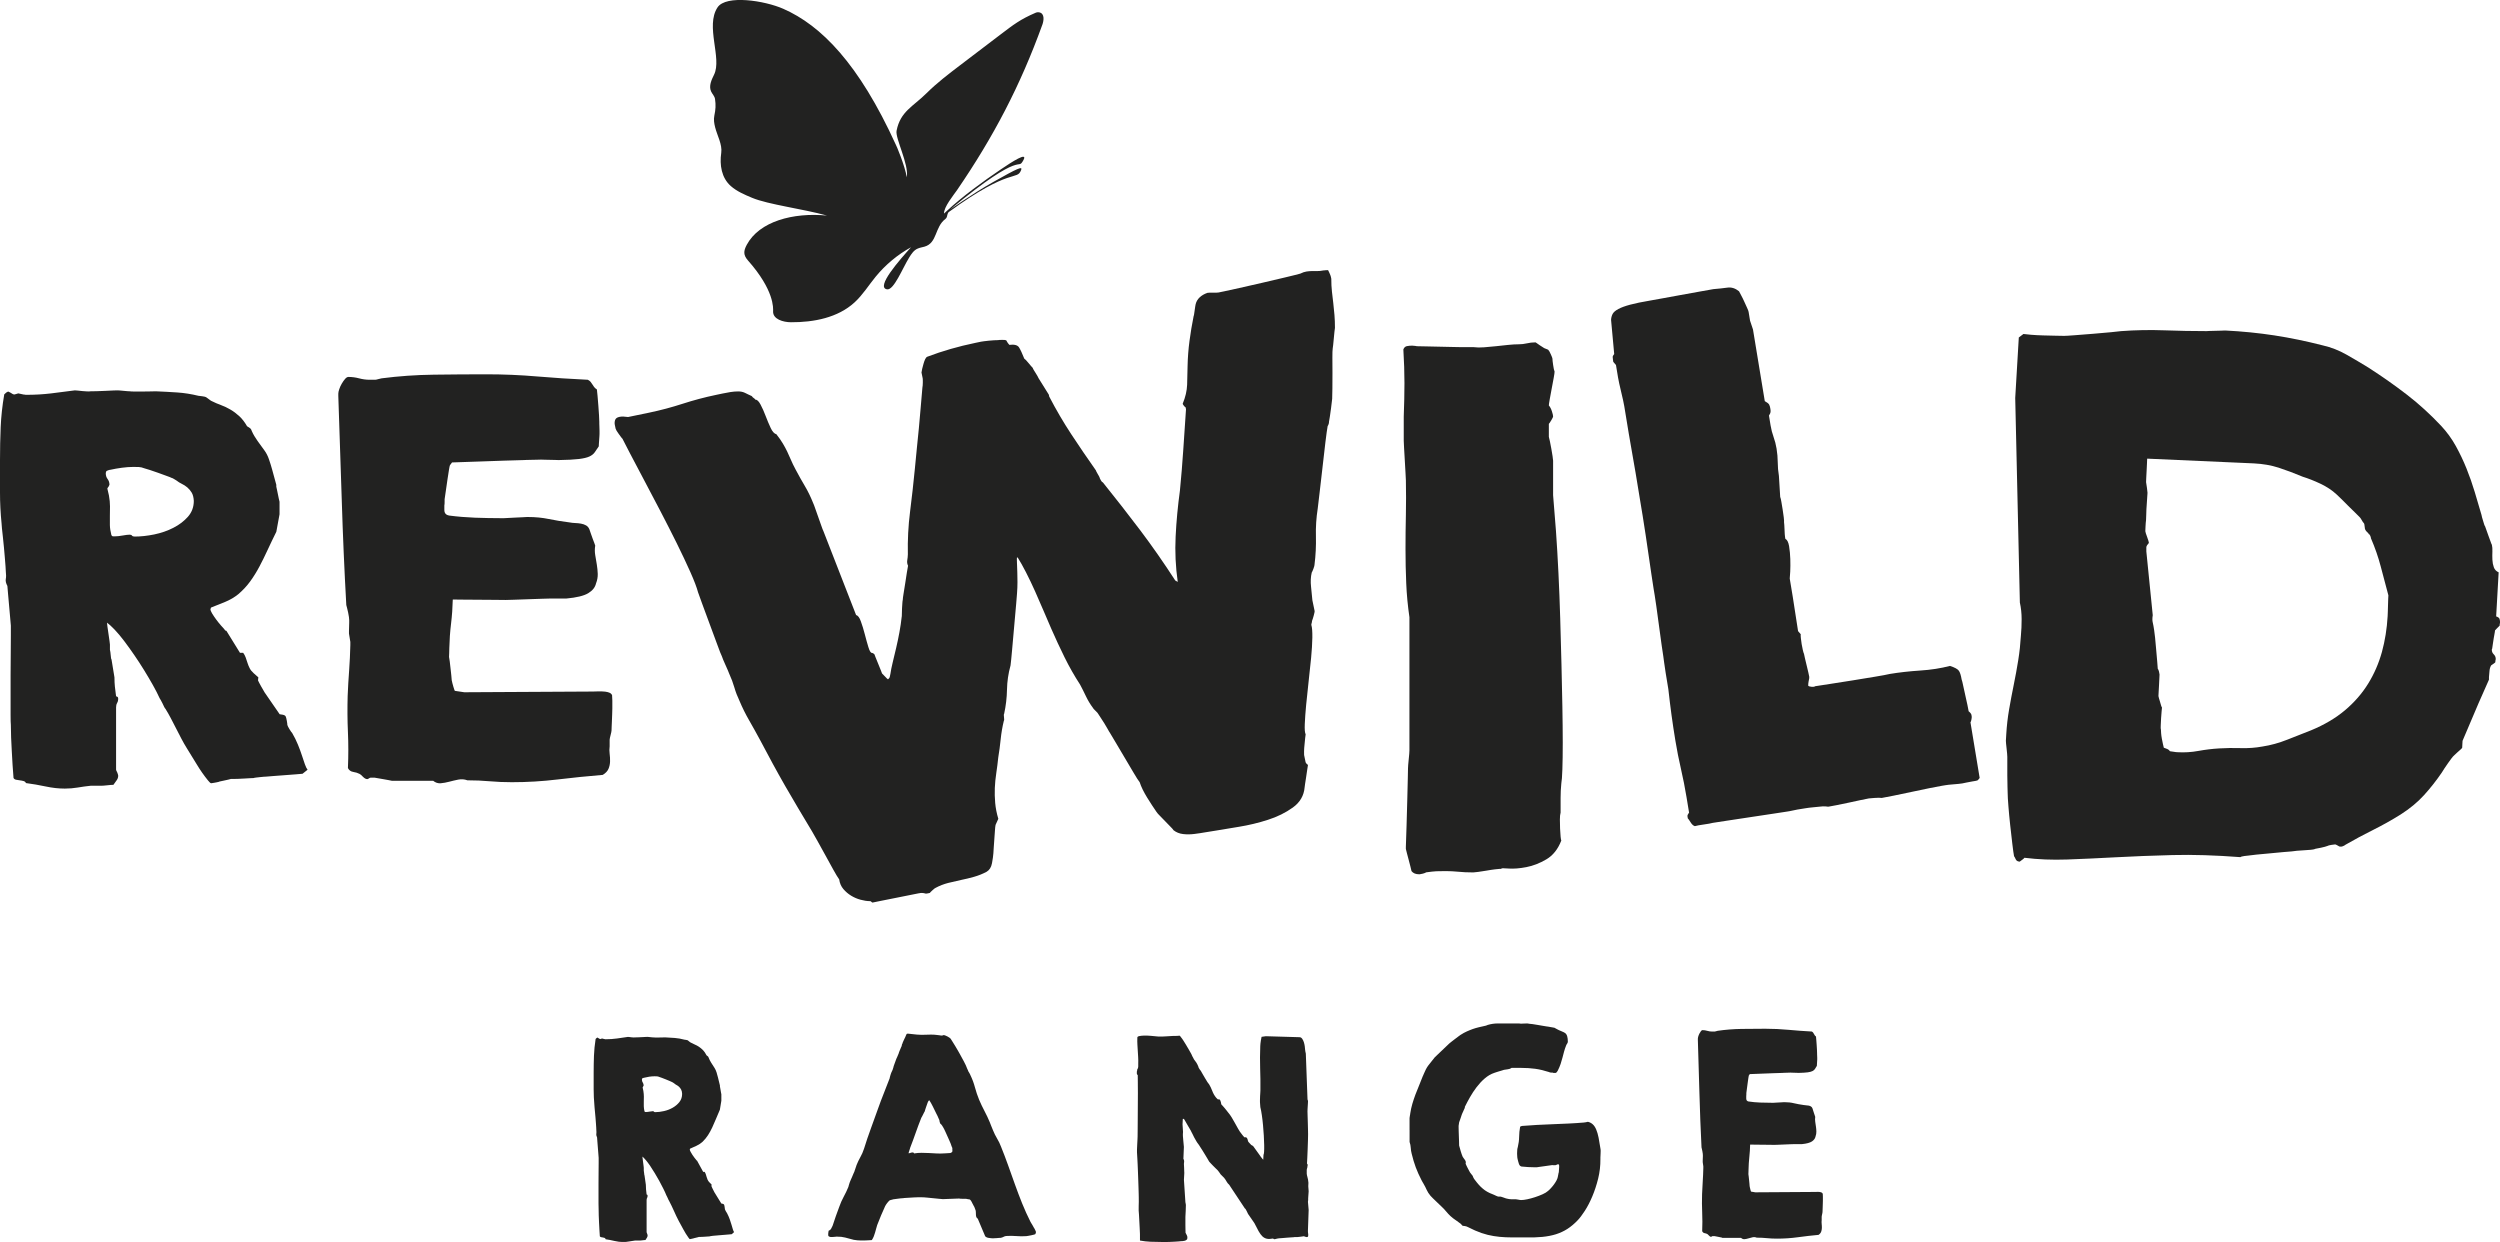 <?xml version="1.0" encoding="UTF-8"?>
<svg id="Layer_2" data-name="Layer 2" xmlns="http://www.w3.org/2000/svg" viewBox="0 0 663.44 329.58">
  <defs>
    <style>
      .cls-1 {
        fill: #222221;
      }
    </style>
  </defs>
  <g id="Layer_1-2" data-name="Layer 1">
    <g>
      <g>
        <path class="cls-1" d="M160.7,328.78c-.06-.15-.17-.25-.31-.29s-.29-.08-.45-.1c-.16-.02-.31-.05-.45-.08-.14-.03-.24-.11-.31-.24-.04-.54-.08-1.12-.11-1.74-.03-.62-.07-1.25-.1-1.89-.03-.63-.06-1.26-.08-1.89-.02-.62-.03-1.2-.03-1.74-.02-.21-.03-.67-.03-1.37v-5.4c0-1.05,0-2.04.02-2.96.01-.93.02-1.74.02-2.43v-1.37c-.02-.19-.05-.55-.08-1.06-.03-.52-.08-1.06-.13-1.63-.05-.57-.1-1.11-.13-1.63s-.06-.88-.08-1.1c-.17-.36-.24-.68-.2-.95s.04-.62,0-1.05c0-.11-.01-.33-.03-.66-.02-.33-.05-.73-.08-1.18-.03-.45-.07-.92-.11-1.42s-.08-.97-.13-1.42-.08-.84-.11-1.18c-.03-.33-.05-.55-.05-.66-.13-1.42-.2-2.85-.2-4.28v-4.32c0-1.59.03-3.1.08-4.54.05-1.44.2-2.93.44-4.48l.19-.19c.09-.09.15-.13.2-.13l.06-.07s.04,0,.05.02.03.02.05.02l.03.03s.13.05.27.16c.14.11.23.16.28.16.04.04.14.03.29-.03.15-.07.25-.1.29-.1s.13.02.28.07c.14.04.23.07.27.07.04.02.11.03.19.03.04.02.1.03.16.03h.16c.97,0,1.93-.07,2.9-.2.97-.13,1.93-.27,2.9-.42.07,0,.18.01.36.03.17.02.36.04.56.07.2.02.4.04.58.05s.31,0,.37-.02c.19,0,.46,0,.81-.02.34-.01.69-.03,1.05-.05.36-.02.67-.04.95-.05.28-.01.44-.02.48-.02s.14,0,.29.02c.15.01.31.03.48.05.17.02.33.04.47.05.14.01.23.02.28.02.08.02.28.03.58.03h.98c.35,0,.69,0,1-.02.31-.01.51-.02.6-.02.9.04,1.77.1,2.61.16.84.07,1.69.21,2.54.45.07,0,.23.02.48.07s.41.09.45.13c.06.04.19.15.37.31.18.16.3.24.34.24.34.19.71.37,1.09.53.39.16.77.37,1.14.61.37.25.73.55,1.08.9.34.36.65.81.93,1.37.19.13.33.23.4.31.08.08.13.2.18.37.17.43.4.88.69,1.34.29.46.57.89.82,1.27.24.37.42.78.57,1.24.14.46.26.91.37,1.34l.52,2.13v.26c.02.09.05.23.08.42.03.2.07.4.11.63.04.23.08.44.11.63s.06.32.08.39v1.71l-.39,2.38c-.39.88-.74,1.71-1.06,2.5-.32.78-.65,1.53-.98,2.24-.33.71-.7,1.38-1.11,2.02-.41.63-.89,1.22-1.45,1.76-.47.43-1.01.78-1.61,1.06-.6.28-1.17.54-1.71.77,0,.02,0,.04-.02.07s-.02.04-.02.07c-.02.02-.03.04-.03.06,0,.15.07.36.21.61.14.26.3.53.48.81s.37.54.56.79.34.44.45.56c0,.04.03.09.08.13.05.04.1.06.14.06l1.64,3h.39c.13.19.23.41.31.64s.15.47.21.71c.07.24.15.48.26.73.11.25.27.48.48.69l.58.58s-.01.13-.03.26c-.02.13-.01.21.03.26.02.04.06.13.11.26.05.13.12.27.21.44.09.16.17.32.24.47.07.15.13.27.18.36l1.84,2.99s.17.02.37.07.33.13.37.26c.02.04.04.12.07.23.02.11.04.22.06.34.02.12.04.24.05.36s.02.19.02.21c.02.11.11.3.26.58s.26.45.32.52c.28.54.52,1.07.71,1.61.19.54.35,1.03.48,1.48.13.45.25.85.35,1.19.11.34.21.59.32.74l-.61.55c-.17.02-.46.05-.87.08s-.85.07-1.32.11c-.47.04-.92.08-1.34.11-.42.03-.72.06-.89.08-.04,0-.13,0-.28.02-.14.01-.29.03-.47.05-.17.02-.33.04-.48.07-.15.02-.25.04-.29.07-.04,0-.17,0-.37.02s-.44.03-.71.05c-.27.02-.54.04-.82.05-.28.01-.5.02-.68.02h-.2s-.13.05-.27.08c-.14.03-.29.07-.45.11-.16.04-.32.08-.47.11-.15.03-.24.06-.26.08-.06.02-.15.04-.26.06-.11.02-.21.04-.32.07-.11.02-.23.04-.36.07-.04,0-.11-.05-.19-.15-.09-.1-.15-.18-.19-.24-.49-.69-.95-1.41-1.35-2.17s-.82-1.51-1.22-2.24c-.21-.39-.43-.81-.64-1.27-.21-.46-.43-.93-.64-1.4-.22-.47-.43-.94-.65-1.4s-.43-.89-.64-1.27c-.04-.04-.1-.13-.16-.28-.07-.14-.13-.29-.2-.45-.06-.16-.13-.31-.21-.45-.08-.14-.12-.23-.15-.28-.21-.54-.49-1.14-.82-1.8-.33-.67-.69-1.34-1.06-2.03-.37-.69-.77-1.37-1.19-2.06-.42-.69-.83-1.33-1.22-1.92-.4-.59-.78-1.1-1.14-1.53-.36-.43-.68-.75-.93-.97,0,.04.02.21.05.52s.08.63.13,1c.05.36.1.7.13,1,.03.3.05.46.05.48v.71c.04.17.07.42.1.76s.05.52.1.56l.35,2.45c0,.47.02.89.05,1.24.03.35.08.8.15,1.34.13.04.2.09.23.14.02.05.03.13.03.24,0,.19-.04.37-.13.53-.09.16-.13.36-.13.6v8.51s.03.13.1.28c.07.14.1.23.1.27,0,.02.01.05.03.1,0,.04,0,.08.02.1.01.02.02.04.02.07,0,.24-.06.45-.19.64-.13.2-.26.4-.39.61-.07,0-.17,0-.32.02s-.3.03-.45.05c-.15.02-.29.04-.44.05-.14.01-.24.02-.31.02h-1.26c-.54.07-1.06.15-1.56.24-.5.1-1.03.15-1.56.15-.75,0-1.53-.1-2.34-.29-.8-.19-1.58-.34-2.34-.45ZM171.04,294.91c.04.13.11.19.21.19h.24c.24,0,.54-.04.92-.11.37-.07.66-.11.85-.11.13,0,.22.04.27.13.05.08.17.13.34.13.73,0,1.51-.1,2.35-.29.84-.19,1.61-.49,2.32-.9s1.3-.91,1.77-1.51c.47-.6.71-1.32.71-2.16-.02-.47-.11-.85-.26-1.13-.15-.28-.33-.52-.53-.71-.2-.2-.42-.36-.66-.48-.24-.13-.45-.28-.65-.45-.06-.04-.17-.11-.31-.21-.14-.1-.23-.15-.27-.15-.11-.07-.32-.16-.65-.29-.32-.13-.66-.27-1.01-.42-.35-.15-.69-.28-1-.39-.31-.11-.53-.18-.66-.23-.24-.11-.46-.16-.66-.18-.21-.01-.42-.02-.66-.02-.43,0-.9.04-1.4.11-.5.08-.96.17-1.37.28-.07,0-.17.03-.31.08-.14.05-.21.1-.21.15-.02.02-.03.05-.03.1-.02.04-.03.1-.03.16,0,.3.07.56.23.79.15.23.23.49.23.79l-.07.13s-.03.11-.1.19c-.06.09-.1.15-.1.19s.03.2.1.47c.07.27.1.42.1.47.08.54.13,1.03.13,1.48s0,.89-.02,1.3c-.01.42-.01.84,0,1.26s.07.86.18,1.34Z"/>
        <path class="cls-1" d="M259.46,323.4c-.17-.11-.29-.25-.36-.42-.06-.17-.1-.36-.11-.57-.01-.2-.02-.4-.02-.6s-.01-.35-.03-.48c0-.04-.05-.2-.16-.47-.11-.27-.18-.47-.23-.6-.02-.02-.06-.09-.13-.21-.07-.12-.13-.24-.19-.37-.07-.13-.13-.26-.21-.39-.08-.13-.12-.24-.15-.32-.04-.08-.12-.21-.23-.37s-.23-.26-.35-.31c-.04,0-.18-.02-.42-.05-.24-.03-.41-.07-.52-.11h-.93c-.19,0-.37,0-.55-.02-.17-.01-.29-.03-.36-.05-.13,0-.4.01-.82.03s-.86.04-1.34.05-.92.03-1.34.05-.68.03-.79.03c-.13,0-.44-.03-.93-.08-.5-.05-1.03-.11-1.61-.16-.58-.05-1.12-.11-1.61-.16-.49-.05-.81-.08-.93-.08-.86-.04-1.75-.03-2.67.03-.93.07-1.79.12-2.61.16-.02,0-.04,0-.06.02-.02.01-.05.02-.1.02h-.1c-.15,0-.36.02-.63.05-.27.03-.54.07-.8.1s-.51.07-.73.1-.34.05-.39.05c-.07.04-.15.07-.26.08-.11.01-.21.04-.32.08-.11.04-.23.08-.35.1-.21.17-.44.41-.68.72-.24.31-.42.6-.55.85-.39.84-.75,1.66-1.08,2.45-.33.8-.67,1.64-1.02,2.55-.11.32-.2.65-.29,1-.09.34-.18.68-.28,1.01-.1.33-.21.67-.34,1-.13.33-.3.66-.52.98-.07,0-.23.01-.48.03s-.42.03-.48.03c-.62.04-1.26.06-1.92.05-.66-.01-1.3-.07-1.92-.18-.49-.11-1-.24-1.51-.4s-1.02-.27-1.51-.34c-.04-.02-.13-.04-.27-.05-.14,0-.29-.02-.45-.02s-.31,0-.45-.02c-.14-.01-.23-.02-.28-.02s-.15.01-.32.03c-.17.02-.36.04-.55.05s-.37.02-.53.03c-.16.01-.28,0-.34-.02-.07,0-.17-.04-.32-.11-.15-.08-.23-.17-.23-.28v-.13c-.02-.11-.02-.3.02-.58.03-.28.06-.46.08-.55.3-.11.53-.3.68-.57.15-.27.28-.53.39-.79.28-.84.56-1.67.84-2.5.28-.83.58-1.65.9-2.46.32-.93.71-1.81,1.17-2.66.46-.85.89-1.73,1.27-2.66,0-.04.02-.13.06-.26.04-.13.09-.27.13-.42.04-.15.08-.29.13-.42.04-.13.08-.21.1-.26.02-.07.09-.23.21-.5.12-.27.24-.55.37-.84.13-.29.24-.57.35-.84.11-.27.18-.43.23-.5,0-.04.03-.15.1-.32.07-.17.13-.35.19-.55.07-.2.13-.38.19-.55.07-.17.1-.28.1-.32.3-.75.64-1.45,1.01-2.11.38-.65.7-1.4.98-2.24.56-1.81,1.16-3.6,1.82-5.38.65-1.78,1.29-3.55,1.92-5.32.47-1.33.97-2.66,1.5-3.98.52-1.32,1.05-2.66,1.56-4.01,0-.02.02-.11.05-.26s.08-.31.13-.48c.05-.17.1-.33.15-.47.04-.14.08-.23.1-.27.04-.04.1-.17.18-.39.07-.21.13-.34.18-.39,0-.02.02-.08.05-.18.03-.1.07-.19.1-.29.03-.1.06-.19.08-.28.02-.08.03-.14.03-.16.02-.09.08-.24.16-.45.08-.21.16-.44.24-.66s.15-.44.23-.63c.08-.19.12-.32.15-.39.02-.02.07-.11.13-.26.06-.15.13-.32.21-.5.08-.18.15-.35.21-.5s.1-.26.1-.32c.02-.07.06-.18.13-.34s.13-.33.21-.5c.07-.17.15-.34.21-.5.07-.16.12-.27.16-.34,0-.04.02-.15.05-.31.03-.16.07-.24.11-.24,0-.07.04-.18.11-.35.08-.17.16-.36.24-.55.08-.19.17-.37.26-.55.08-.17.14-.28.16-.32.07-.11.14-.29.23-.55.08-.26.19-.39.32-.39l.13-.03c.84.11,1.66.2,2.46.26.81.07,1.64.08,2.5.03.92-.04,1.64-.04,2.14,0,.5.04.9.09,1.18.13s.49.08.64.1c.15.02.34-.02.58-.13.11,0,.26.03.45.1.19.07.39.15.58.26.19.11.37.22.53.32.16.11.26.19.31.26.11.17.28.45.52.82.24.38.48.77.73,1.18s.48.8.69,1.17c.21.38.38.66.48.85.32.58.68,1.24,1.08,1.98.4.74.72,1.43.95,2.08.04.07.09.16.15.29.05.13.08.21.08.26.02.04.07.11.13.21.06.1.13.2.19.32.07.12.12.23.18.34.05.11.08.17.08.19.52,1.07.92,2.16,1.21,3.26.29,1.09.66,2.19,1.11,3.29.43,1.01.9,2,1.42,2.98.52.98.99,1.98,1.42,3.01.02.04.07.16.14.37.08.2.16.42.26.66.1.24.19.46.28.68.08.21.14.34.16.39.3.75.66,1.48,1.08,2.18s.77,1.42,1.05,2.17c.67,1.65,1.3,3.32,1.9,5,.6,1.68,1.2,3.35,1.8,5.04.6,1.69,1.24,3.36,1.9,5.01.67,1.66,1.41,3.29,2.22,4.9.02.04.09.15.19.32.11.17.22.36.34.56.12.2.23.4.32.58.1.18.17.29.21.34.04.08.12.24.23.47.11.23.16.36.16.4s-.02.13-.05.26-.07.23-.11.29c-.02.04-.15.1-.37.16s-.48.12-.76.18c-.28.05-.55.1-.8.15s-.42.07-.48.07c-.9.06-1.79.06-2.66-.02-.87-.07-1.76-.08-2.66-.02-.26.02-.5.1-.73.23-.23.13-.48.21-.76.26-.04,0-.19,0-.44.02s-.42.03-.53.05c-.15,0-.36.01-.61.03-.26.02-.41.03-.45.03-.11,0-.26-.01-.47-.03-.21-.02-.42-.05-.65-.08s-.43-.09-.61-.18c-.18-.08-.31-.19-.37-.32l-1.97-4.67ZM242.58,306.09c.67-.11,1.33-.16,2-.16s1.34.02,2.01.06c.68.04,1.35.08,2.01.11.67.03,1.33.03,2-.02.07,0,.18,0,.34-.02.16-.01.33-.02.5-.03.17-.01.33-.02.47-.03.14-.01.24-.02.31-.02.26-.11.42-.21.48-.32.06-.11.07-.3.03-.58v-.45s-.06-.09-.11-.21c-.05-.12-.1-.24-.14-.37-.04-.13-.09-.26-.13-.39s-.08-.21-.1-.26c-.06-.15-.18-.41-.34-.79-.16-.37-.33-.76-.52-1.16-.18-.4-.35-.77-.51-1.13-.16-.35-.28-.6-.34-.72-.06-.11-.17-.29-.32-.56-.15-.27-.27-.45-.36-.53,0-.04-.05-.1-.16-.18-.11-.07-.17-.13-.19-.18-.04-.04-.09-.19-.15-.44-.05-.25-.08-.4-.08-.47-.04-.08-.12-.26-.24-.53-.12-.27-.2-.46-.24-.56-.07-.11-.17-.31-.31-.6-.14-.29-.29-.6-.45-.92-.16-.32-.31-.63-.45-.92-.14-.29-.24-.49-.31-.6-.04-.11-.15-.29-.31-.56-.16-.27-.26-.44-.31-.5l-.06-.07s-.05.02-.1.07l-.03.03s-.1.13-.18.26c-.07.13-.11.21-.11.26-.02.07-.07.22-.16.45s-.17.48-.26.74-.17.5-.24.72c-.08.23-.11.36-.11.4-.04.04-.1.15-.18.31-.08.16-.16.34-.26.53-.1.2-.19.38-.28.55-.08.17-.15.28-.19.32-.54,1.35-1.04,2.69-1.5,4.01-.46,1.32-.95,2.65-1.47,3.98,0,.02-.02.09-.05.21-.03.12-.08.25-.13.39-.05.14-.1.27-.13.39-.03.12-.05.19-.05.21-.04.04-.06.09-.05.13,0,.04.02.08.02.13.07,0,.17-.03.31-.08.14-.05.29-.1.44-.13.15-.03.29-.04.42-.02.13.02.21.1.26.23Z"/>
        <path class="cls-1" d="M302.52,329.2c.02-1.16,0-2.3-.08-3.42-.08-1.12-.13-2.26-.18-3.42-.09-.75-.11-1.51-.08-2.27.03-.76.04-1.55.02-2.37,0-.17,0-.49-.02-.97s-.03-1.03-.05-1.68-.04-1.34-.07-2.08-.05-1.46-.08-2.16-.06-1.34-.08-1.92c-.02-.58-.04-1.04-.07-1.38,0-.04,0-.15-.02-.32-.01-.17-.02-.35-.03-.53s-.02-.36-.03-.53-.02-.28-.02-.32c-.02-.11-.02-.37,0-.79.02-.42.04-.86.06-1.34s.04-.91.07-1.32c.02-.41.03-.67.03-.77,0-.41,0-1.04.02-1.88.01-.85.02-1.81.02-2.88s0-2.2.02-3.38c.01-1.18.02-2.31.02-3.38s0-2.03-.02-2.88c-.01-.85-.02-1.48-.02-1.88-.13-.11-.2-.23-.23-.36s-.02-.3,0-.52v-.13c.04-.07.07-.16.08-.28.01-.12.02-.2.02-.24.17-.21.26-.46.26-.74v-.71c.02-.65.02-1.25-.02-1.81-.03-.56-.07-1.11-.1-1.64s-.06-1.08-.1-1.64-.04-1.16-.02-1.81c-.04-.24.11-.4.45-.48.34-.08.79-.13,1.34-.15.55-.01,1.16.01,1.82.07.67.05,1.31.11,1.93.18.86.02,1.7,0,2.53-.07.83-.07,1.67-.1,2.53-.1.04,0,.11,0,.19-.02.08-.01.16-.02.23-.02h.26l.64.84s.13.18.32.48.41.66.66,1.06.49.83.74,1.26c.24.43.44.78.6,1.06.02.02.05.08.1.18s.09.21.15.34.11.24.16.34c.05.1.09.16.11.18.15.37.35.69.6.98.24.29.44.61.6.95.02.07.05.14.1.23.09.17.13.27.13.29,0,.04.02.11.05.21.03.1.07.17.11.21,0,.04.08.17.23.37s.25.33.29.37c.02.04.1.18.23.42.13.24.27.49.44.76.16.27.31.53.45.77.14.25.23.39.27.43.02.04.07.12.13.23.06.11.13.22.21.34.08.12.15.23.23.32.08.1.13.17.18.21.34.56.63,1.16.87,1.8.24.65.57,1.24,1,1.77.04.07.13.16.26.27.13.12.21.2.26.24.04-.02.11-.03.2-.03h.19s.04.08.07.1c.02.04.04.07.06.08s.04.03.07.05c.04.07.1.24.18.52.07.28.11.47.11.58.08.08.21.23.39.42s.35.4.53.61c.18.22.35.42.51.63.16.21.28.35.34.44.39.45.72.92,1.01,1.4s.57.98.85,1.48.56,1.01.84,1.51c.28.5.6.98.97,1.43.07.11.19.26.37.47.18.2.3.33.34.37.04,0,.11-.01.19-.03.08-.02.15-.01.19.03.13.02.23.08.29.18.06.1.11.21.15.34.03.13.06.26.1.39.03.13.08.24.15.32.07.06.19.2.37.4.18.21.31.34.37.4l.26.13c.07.04.12.08.16.11s.08.06.1.08l1.74,2.42s.07.12.15.23c.07.11.16.22.26.34.1.12.19.23.27.34.09.11.16.19.23.26l.07-1.32c.07-.04.11-.3.15-.77s.04-1.08.03-1.82-.04-1.57-.1-2.5-.12-1.85-.21-2.77c-.08-.92-.19-1.81-.31-2.64-.12-.84-.25-1.55-.4-2.13,0-.02,0-.1-.02-.24-.01-.14-.02-.28-.03-.42-.01-.14-.02-.28-.03-.4-.01-.13-.02-.21-.02-.26v-.58c0-.3.01-.63.03-.98.02-.36.04-.69.06-1s.03-.51.03-.6c.02-1.95,0-3.9-.07-5.83-.06-1.93-.05-3.9.03-5.9,0-.17.02-.4.05-.68.03-.28.07-.55.11-.81.06-.3.13-.62.19-.97l1.13-.16,8.93.26c.28,0,.51.13.71.4.19.27.34.58.45.93.11.35.19.72.24,1.08.05.37.08.63.08.81,0,.06.02.24.07.53s.09.49.13.6l.45,12.15.13.42c0,.11,0,.29-.02.53s-.03.52-.05.8c-.02.29-.04.57-.05.84s-.02.47-.02.6c0,.15.01.52.03,1.11.02.59.04,1.23.06,1.92.02.69.04,1.33.05,1.92.01.59.02.96.02,1.11,0,.3-.01.82-.03,1.56s-.05,1.53-.08,2.35c-.03.83-.07,1.61-.1,2.35-.03.74-.06,1.25-.08,1.53.11.13.17.24.18.32.01.08,0,.19-.05.32,0,.21-.03.41-.1.58s-.1.37-.1.61c-.04.6,0,1.15.16,1.64.15.49.25,1.04.29,1.64,0,.04,0,.19-.02.44s-.02.4-.02.47,0,.16.02.28c.01.12.02.25.03.39.01.14.02.27.03.4.01.13.02.21.02.26l-.13,1.87v.45s-.03.12-.03.23-.01.18-.03.23l.19,2.19-.19,5.35c-.02.11-.02.26,0,.47l.07.61c.02.21.01.38-.03.53-.04.15-.14.23-.29.23h-.06s-.16-.03-.36-.08c-.19-.05-.31-.1-.36-.15-.04,0-.16.02-.37.05-.2.03-.44.07-.71.1-.27.03-.54.06-.8.08s-.48.02-.63,0h-.07s-.05.03-.1.03h-.03c-.26.02-.57.04-.94.06-.36.02-.72.05-1.08.08-.35.03-.66.06-.92.08s-.4.03-.42.03c-.45.02-.78.06-1,.11-.21.05-.47.11-.77.18-.04,0-.11-.02-.2-.06-.08-.04-.15-.09-.19-.13-.67.13-1.22.15-1.66.05-.44-.1-.83-.31-1.18-.64-.34-.33-.68-.79-1-1.37-.32-.58-.69-1.28-1.09-2.09-.02-.04-.11-.17-.26-.39-.15-.21-.32-.46-.5-.72s-.36-.53-.53-.77c-.17-.25-.3-.44-.39-.56-.02-.02-.06-.09-.11-.21-.05-.12-.11-.25-.18-.39-.07-.14-.13-.27-.2-.39-.06-.12-.12-.21-.16-.28,0-.04-.02-.08-.07-.13s-.08-.07-.13-.07l-4.19-6.32c-.28-.24-.52-.53-.71-.89s-.41-.67-.64-.95l-.9-.9s-.07-.1-.16-.23c-.09-.13-.18-.26-.27-.39-.1-.13-.19-.25-.28-.36-.08-.11-.14-.17-.16-.19-.07-.07-.2-.2-.42-.4-.22-.2-.45-.43-.69-.68s-.47-.48-.68-.71c-.21-.23-.34-.37-.4-.44-.04-.08-.17-.31-.39-.68-.22-.37-.45-.76-.71-1.18-.26-.42-.5-.81-.72-1.17-.23-.37-.37-.59-.44-.68-.02-.02-.07-.1-.15-.23-.08-.13-.16-.27-.26-.42-.1-.15-.19-.28-.29-.4-.1-.12-.16-.2-.18-.24-.04-.04-.1-.13-.18-.28-.08-.14-.16-.29-.26-.45s-.19-.32-.27-.47c-.09-.15-.14-.25-.16-.29s-.07-.15-.15-.31c-.07-.16-.16-.34-.26-.53-.1-.19-.19-.37-.28-.53-.09-.16-.14-.28-.16-.34-.3-.49-.59-.99-.87-1.48s-.57-1-.87-1.51c-.11-.13-.17-.18-.18-.16s-.08.03-.21.03l-.07,1.45.13,2c-.04.39-.05.75-.03,1.1s.05.74.1,1.19l.16,1.68-.13,3.16c.17.28.23.58.18.9-.05.32-.06.63-.02.94,0,.06,0,.19.02.37.01.18.02.37.02.58s0,.4.02.58c0,.18.02.31.02.37l-.1,1.84.39,5.93c0,.07.02.19.07.37.04.18.06.31.06.37,0,.08,0,.28-.02.6s-.02.64-.03,1c-.01.35-.03.68-.05.98-.02.3-.03.49-.03.58v2.16c0,.45,0,.87.02,1.26.01.39.02.65.02.8.11.2.23.42.35.68.13.26.17.5.13.74,0,.19-.07.34-.21.45-.14.11-.29.19-.47.24-.17.05-.35.09-.55.1s-.33.02-.42.02c-.13.02-.36.04-.71.07-.34.02-.71.04-1.09.07-.39.02-.75.04-1.08.05-.33.01-.56.02-.69.02h-1.77c-.94,0-1.88-.02-2.82-.06-.94-.04-1.86-.15-2.79-.32Z"/>
        <path class="cls-1" d="M374.06,299.88v-3.16s.01-.12.03-.24c.02-.12.04-.25.06-.39.02-.14.04-.27.07-.39.02-.12.03-.2.03-.24.13-.88.32-1.73.56-2.56.25-.83.52-1.64.82-2.45s.62-1.61.97-2.42c.34-.81.67-1.62.97-2.43.02-.02.06-.1.11-.23.05-.13.11-.27.18-.42s.12-.28.18-.4c.05-.12.09-.2.11-.24.3-.71.69-1.35,1.18-1.93.48-.58.95-1.17,1.4-1.77.15-.15.41-.4.79-.76.37-.36.77-.73,1.17-1.11.41-.39.8-.76,1.16-1.11.36-.36.62-.6.77-.73.11-.08.3-.24.58-.47.28-.23.58-.46.9-.69.32-.24.62-.46.9-.68.28-.21.47-.36.58-.42.6-.39,1.17-.7,1.69-.93.52-.24,1.05-.44,1.56-.63.52-.18,1.05-.34,1.6-.47.55-.13,1.16-.27,1.85-.42.06,0,.16-.03.29-.1.09-.02.16-.05.23-.1.9-.26,1.77-.39,2.61-.39h5.77c.13.04.31.06.55.05s.49-.02.76-.03.52-.02.74-.02.39.02.5.07c.19,0,.51.03.97.1.45.07.92.14,1.42.23.49.09.96.17,1.4.24.44.08.75.12.92.15.07,0,.19.02.39.05.19.03.4.07.61.11s.42.08.63.11.35.06.44.08c.04.04.16.11.34.19.18.09.31.15.37.2.08.06.24.15.47.24.23.1.45.19.68.29s.43.19.61.27c.18.09.29.15.34.2.28.19.47.49.58.9.11.41.16.83.16,1.26v.23c0,.06-.05.2-.16.4-.11.2-.18.33-.23.37-.26.64-.46,1.24-.61,1.79-.15.55-.29,1.09-.43,1.63-.14.54-.3,1.08-.48,1.63-.18.55-.44,1.14-.76,1.79-.04.07-.11.17-.21.31-.1.14-.17.21-.21.21,0,.04-.06.07-.18.07h-.5c-.11,0-.18-.02-.23-.07-.07,0-.23,0-.5-.02s-.4-.05-.4-.11c-1.33-.43-2.58-.73-3.74-.89-1.16-.16-2.42-.24-3.77-.24h-2.51c-.26.2-.58.31-.97.36-.39.04-.74.1-1.06.16-.13.04-.32.1-.56.18-.25.08-.51.15-.79.23-.28.08-.53.16-.76.24-.23.08-.38.14-.47.16-.9.3-1.74.8-2.53,1.48s-1.5,1.46-2.16,2.32c-.65.86-1.24,1.75-1.76,2.67-.52.93-.97,1.77-1.35,2.55v.23l-.74,1.64s-.07.16-.13.36-.13.41-.21.64c-.07.24-.16.47-.24.69-.09.23-.15.4-.19.53,0,.07-.02.22-.07.47s-.07.4-.07.47v.39c0,.19,0,.52.02.97s.03.93.05,1.45.04,1,.05,1.45.02.77.02.97c.11.43.25.93.42,1.5.17.57.34,1.06.52,1.47.08.15.18.29.29.43.11.14.21.28.31.42.1.14.17.29.21.45.04.16.03.34-.03.53.02.09.08.24.19.45.11.21.22.45.34.69.12.25.24.47.36.68.12.2.2.35.24.44,0,.02.03.08.1.16.06.09.14.18.23.29.08.11.16.21.24.31.08.1.12.16.15.18.02.07.05.14.1.23.04.15.08.25.13.29,0,.04.04.13.13.26.08.13.15.21.19.26.36.49.72.93,1.06,1.32.34.39.7.74,1.08,1.06.37.32.78.61,1.21.85s.91.47,1.45.66c.07.04.23.11.48.21.26.1.41.17.45.21.07.04.17.09.31.13.14.04.23.07.27.07h.55s.15.03.32.08c.17.05.35.11.53.18.18.07.35.12.5.18s.25.08.29.08c.11.04.32.09.64.13.32.04.55.06.68.06h1.13s.1.01.24.03c.14.02.28.04.42.07.14.02.27.04.4.07.13.02.21.03.26.03h.07c.43,0,.98-.07,1.64-.21.67-.14,1.35-.33,2.06-.56s1.37-.49,2-.77c.62-.28,1.09-.57,1.42-.87.24-.19.5-.44.79-.76s.56-.64.82-1c.26-.35.48-.72.68-1.09.19-.38.31-.73.35-1.05,0-.02.01-.08.03-.19.02-.11.04-.22.07-.34.02-.12.04-.23.06-.34.02-.11.04-.17.07-.19,0-.24.02-.48.05-.74.03-.26.05-.52.05-.77,0-.17-.01-.32-.03-.44-.02-.12-.12-.18-.29-.18-.02,0-.04,0-.07.02s-.04.02-.06.02c-.02.02-.04.03-.07.03-.04,0-.11.03-.19.08-.09.05-.15.08-.2.08-.02.02-.08.03-.18.03h-.31c-.11,0-.2,0-.29-.02-.09-.01-.14-.02-.16-.02-.11.02-.36.06-.76.11-.4.05-.83.11-1.29.18-.46.07-.9.13-1.3.18-.41.05-.65.09-.74.11h-.61c-.58,0-1.13-.02-1.66-.05s-1.13-.08-1.82-.15c-.21-.07-.39-.19-.52-.39-.04-.07-.1-.2-.16-.39-.07-.19-.12-.4-.18-.61s-.1-.42-.15-.61-.07-.32-.07-.39c0-.04-.01-.19-.03-.45s-.03-.46-.03-.61c0-.17,0-.4.03-.69.02-.29.03-.46.03-.5s.02-.14.07-.29c.04-.15.07-.25.07-.29.21-.86.33-1.74.34-2.64.01-.9.1-1.8.27-2.71.04-.04.13-.08.26-.13.13-.04.21-.07.26-.07,1.25-.11,2.56-.2,3.95-.27,1.39-.08,2.79-.14,4.22-.19s2.83-.11,4.22-.18c1.38-.07,2.7-.15,3.95-.26.07,0,.24-.02.53-.07.29-.04.49-.08.6-.13.52.13.95.36,1.3.69.36.33.66.79.9,1.37.25.58.46,1.3.63,2.16.17.86.34,1.88.52,3.06.02.04.03.17.03.39s0,.45-.02.71-.02.49-.03.69-.02.32-.02.34v.45c.02,1.78-.18,3.52-.6,5.22-.42,1.7-.94,3.27-1.55,4.72s-1.27,2.72-1.98,3.82c-.71,1.09-1.33,1.92-1.87,2.48-.9.95-1.82,1.72-2.75,2.32-.93.6-1.95,1.07-3.04,1.42-1.09.34-2.31.58-3.66.71-1.34.13-2.86.17-4.56.13h-3.5c-1.11,0-2.19-.05-3.24-.15-1.05-.1-2.11-.28-3.16-.53-1.05-.26-2.15-.63-3.29-1.13-.04-.02-.17-.08-.39-.18-.21-.1-.45-.21-.71-.34-.26-.13-.5-.25-.73-.35-.23-.11-.37-.17-.44-.2-.02-.02-.08-.04-.18-.06-.1-.02-.21-.04-.34-.07-.13-.02-.25-.04-.37-.05-.12-.01-.19-.02-.21-.02-.04-.04-.13-.14-.27-.29-.14-.15-.23-.24-.28-.29-.04-.02-.17-.11-.37-.26-.2-.15-.42-.31-.64-.47s-.44-.31-.64-.45c-.21-.14-.33-.23-.37-.27-.47-.37-.89-.75-1.24-1.14-.35-.4-.73-.83-1.14-1.3-.08-.09-.3-.29-.64-.63-.34-.33-.72-.69-1.13-1.08-.41-.39-.79-.75-1.14-1.1-.36-.34-.57-.57-.66-.68-.45-.54-.78-1.05-1-1.55s-.49-1.04-.84-1.64c-.04-.04-.13-.19-.26-.44-.13-.24-.22-.4-.26-.47-.62-1.2-1.14-2.35-1.55-3.45-.41-1.1-.77-2.31-1.09-3.64-.13-.49-.21-1.01-.24-1.55-.03-.54-.13-1.05-.31-1.55v-3.16Z"/>
        <path class="cls-1" d="M457.03,328.45s-.16-.05-.35-.08-.4-.08-.63-.13c-.23-.05-.45-.1-.66-.13s-.35-.06-.42-.08h-.52s-.11.03-.19.1c-.09.07-.15.1-.19.1-.17,0-.35-.11-.53-.32-.18-.21-.32-.34-.4-.39-.21-.13-.47-.22-.77-.27-.3-.05-.52-.23-.65-.53.07-1.68.07-3.31,0-4.91s-.08-3.24-.03-4.91c.04-1.16.1-2.31.18-3.47.08-1.15.12-2.3.15-3.46v-.45s-.01-.09-.03-.21c-.02-.12-.04-.24-.05-.35-.01-.12-.03-.23-.05-.34-.02-.11-.03-.18-.03-.23v-.34c0-.18,0-.38.02-.58s.02-.4.02-.58v-.34c0-.08-.01-.23-.03-.42-.02-.19-.05-.4-.1-.61-.04-.21-.09-.42-.13-.61-.04-.19-.08-.33-.1-.42-.24-4.79-.42-9.54-.55-14.26-.13-4.72-.27-9.47-.42-14.26v-.32c0-.15.04-.35.11-.61s.18-.51.31-.76c.13-.24.26-.46.4-.64s.27-.27.4-.27c.43,0,.86.06,1.29.19.43.13.86.19,1.29.19h.68c.06,0,.2-.03.4-.1.2-.07.33-.1.37-.1,2.08-.3,4.19-.47,6.33-.5,2.14-.03,4.25-.05,6.33-.05s4.17.1,6.19.29c2.02.19,4.07.34,6.15.45.15.09.26.18.34.29.07.11.15.22.21.34.07.12.13.24.21.36.08.12.19.23.34.34.02.17.05.47.08.89.03.42.07.86.1,1.32s.06.91.08,1.34.03.72.03.87v.24c0,.14,0,.29.02.47.01.17.02.35.02.53v.4c0,.07,0,.18-.02.34s-.02.33-.03.52-.02.35-.03.52c-.01.16-.02.27-.02.34-.19.32-.36.6-.5.82-.14.23-.36.41-.65.56-.29.15-.71.26-1.27.34-.56.08-1.37.12-2.45.15-.07,0-.19,0-.39-.02s-.4-.02-.63-.02-.45,0-.66-.02-.37-.02-.45-.02c-.13,0-.31,0-.53.02s-.45.02-.68.02-.42,0-.6.02c-.17.01-.27.02-.29.02-.67.02-1.5.05-2.48.08-.99.03-1.94.07-2.87.11-1.07.04-2.19.09-3.35.13l-.26.39s-.06.25-.11.61c-.05.36-.11.79-.18,1.29-.07.49-.13.99-.2,1.5-.06.5-.12.92-.16,1.24v.37c0,.2-.01.36-.03.47v.63c0,.25.07.43.19.56.04.04.11.08.2.13.08.04.15.07.19.07,1.01.15,2.05.25,3.12.29,1.07.04,2.1.06,3.09.06h.45c.07,0,.24,0,.52-.03s.57-.04.89-.05.6-.03.87-.05.44-.03.5-.03h.13c.9,0,1.74.09,2.51.28.77.18,1.62.34,2.55.47.19.04.41.07.66.08s.48.04.71.08c.23.04.43.13.61.24.18.12.32.29.4.53.04.15.1.34.18.58.07.24.15.47.23.71.07.24.15.45.21.63.07.18.1.28.1.31-.07.43-.07.86,0,1.29s.13.86.19,1.29c.07.43.1.86.11,1.29.01.43-.06.86-.21,1.29-.11.54-.42.98-.95,1.34-.53.35-1.41.6-2.66.72h-2c-.13,0-.46.01-.98.03-.53.02-1.09.04-1.69.07-.6.02-1.17.04-1.69.07s-.85.03-.98.03c-.26,0-.69,0-1.31-.02-.61-.01-1.25-.02-1.93-.02s-1.32,0-1.92-.02c-.6-.01-1.02-.02-1.26-.02-.02,1.09-.09,2.2-.21,3.3-.12,1.11-.19,2.22-.21,3.34,0,.15,0,.37-.02.68s-.02.47-.02.52c.02.11.05.31.08.6s.07.61.1.95c.03.34.06.67.1.98s.05.53.05.66c.02.11.05.24.08.4.03.16.07.32.11.47.04.15.08.28.11.4.03.12.06.18.08.18l1.13.19,15.56-.1c.47-.02.85-.03,1.14-.02s.52.04.69.1c.17.05.29.11.35.18s.12.14.16.23c.02.26.03.5.03.74v1.1c0,.19,0,.44-.02.76s-.02.62-.03.93c-.01.31-.02.59-.03.84s-.02.4-.02.47c0,.04-.01.12-.03.24-.02.12-.05.25-.08.39-.03.14-.06.27-.08.39-.02.12-.03.2-.03.24v.9c-.04.32-.04.66,0,1.02.04.35.06.71.05,1.06-.01.36-.08.69-.19,1-.12.31-.35.59-.69.82-1.85.17-3.68.38-5.49.63-1.81.25-3.66.37-5.53.37-.92,0-1.82-.04-2.69-.13s-1.77-.13-2.69-.13c-.37-.15-.74-.18-1.11-.1-.38.09-.74.18-1.1.29-.35.11-.7.18-1.03.21-.33.03-.64-.08-.92-.34h-5.03Z"/>
      </g>
      <g>
        <path class="cls-1" d="M6.91,207.83c-.14-.29-.36-.48-.67-.56-.31-.08-.63-.15-.99-.19-.35-.04-.68-.09-.99-.16-.31-.06-.53-.22-.67-.47-.09-1.04-.18-2.17-.25-3.38-.07-1.21-.14-2.43-.21-3.67-.07-1.23-.13-2.46-.18-3.67-.05-1.21-.07-2.34-.07-3.39-.05-.42-.07-1.3-.07-2.66v-10.5c0-2.05.01-3.97.04-5.76.02-1.8.03-3.37.03-4.73v-2.66c-.05-.38-.11-1.07-.18-2.07-.07-1-.16-2.06-.28-3.17-.12-1.11-.21-2.16-.28-3.16-.07-1-.13-1.71-.18-2.13-.38-.71-.52-1.32-.42-1.85.1-.52.1-1.2,0-2.04,0-.21-.02-.63-.07-1.28-.05-.65-.11-1.41-.18-2.29-.07-.88-.15-1.8-.24-2.76-.1-.96-.19-1.88-.28-2.76-.09-.88-.18-1.64-.25-2.29-.07-.65-.1-1.08-.1-1.29-.28-2.76-.42-5.54-.42-8.34v-8.4c0-3.09.06-6.04.18-8.84.12-2.8.43-5.7.95-8.71.09-.08.23-.21.42-.38s.33-.25.42-.25l.14-.12s.08.01.11.03c.02.02.06.03.1.03l.07.06c.09,0,.29.11.6.31.31.21.5.31.6.31.1.08.31.06.63-.06s.54-.19.63-.19.29.04.6.13.5.13.6.13c.09.04.23.06.42.06.09.04.21.06.35.06h.35c2.12,0,4.23-.12,6.35-.37,2.12-.25,4.23-.52,6.35-.81.14,0,.4.02.78.06.37.04.79.08,1.23.13s.87.07,1.27.09c.4.02.67.01.81-.03.42,0,1.01-.01,1.76-.03.75-.02,1.52-.05,2.29-.09s1.47-.07,2.08-.1c.61-.02.96-.03,1.06-.03s.31.01.63.03c.33.02.68.05,1.06.1s.72.07,1.02.09c.31.02.5.03.6.03.19.04.61.06,1.27.06h2.15c.78,0,1.5-.01,2.19-.03.68-.02,1.12-.03,1.3-.03,1.97.08,3.88.19,5.71.31,1.84.13,3.69.42,5.57.88.14,0,.49.04,1.06.13.57.08.89.17.99.25.14.08.41.28.81.59.4.31.65.47.74.47.75.38,1.55.72,2.4,1.03.85.31,1.68.71,2.5,1.19s1.61,1.07,2.36,1.76c.75.69,1.43,1.58,2.05,2.66.42.25.72.45.88.59.16.15.29.39.39.72.37.84.88,1.7,1.52,2.6.63.9,1.23,1.73,1.8,2.48.52.71.93,1.51,1.23,2.41.31.9.58,1.77.81,2.6l1.13,4.14v.5c.05.17.11.44.18.81.07.38.15.78.25,1.22.09.44.18.85.25,1.22.07.38.13.63.18.75v3.32l-.85,4.64c-.85,1.71-1.62,3.33-2.33,4.86-.7,1.53-1.42,2.98-2.15,4.36-.73,1.38-1.54,2.69-2.43,3.92-.89,1.23-1.95,2.37-3.17,3.42-1.04.84-2.21,1.53-3.53,2.07-1.32.54-2.56,1.04-3.74,1.5,0,.04-.01.08-.03.13-.03.04-.04.08-.04.13-.05.04-.07.08-.07.13,0,.29.15.69.46,1.19s.66,1.03,1.06,1.57c.4.54.81,1.06,1.23,1.54.42.48.75.85.99,1.1,0,.08.06.17.18.25.12.08.22.13.32.13l3.6,5.83h.85c.28.37.5.79.67,1.25.16.46.32.92.46,1.38.14.46.33.93.57,1.41.23.48.59.93,1.06,1.35l1.27,1.13c0,.08-.02.25-.07.5-.05.25-.02.42.07.5.05.08.13.25.25.5.12.25.27.53.46.85.19.31.36.62.53.91.16.29.29.52.39.69l4.02,5.83c.09,0,.36.04.81.13s.72.25.81.5c.05.08.09.23.14.44.05.21.09.43.14.66.05.23.08.46.11.69.02.23.03.37.03.41.05.21.23.59.56,1.13.33.54.57.88.71,1,.61,1.04,1.13,2.09,1.55,3.13s.78,2,1.06,2.88c.28.88.54,1.65.78,2.32.24.67.47,1.15.71,1.44l-1.34,1.07c-.38.04-1.01.09-1.9.16-.9.06-1.86.14-2.89.22-1.04.08-2.01.16-2.93.22-.92.06-1.56.12-1.94.16-.1,0-.29.01-.6.03-.31.02-.65.05-1.02.1s-.73.08-1.06.12c-.33.04-.54.08-.63.13-.1,0-.36.01-.81.03-.45.02-.96.05-1.55.09-.59.04-1.19.07-1.8.09-.61.02-1.11.03-1.48.03h-.42c-.1.04-.29.09-.6.16s-.63.14-.99.22c-.35.08-.69.16-1.02.22s-.52.11-.56.16c-.14.04-.33.08-.57.13-.23.04-.47.08-.7.13-.24.04-.49.08-.78.12-.1,0-.24-.09-.42-.28-.19-.19-.33-.34-.42-.47-1.08-1.33-2.07-2.75-2.96-4.23-.89-1.48-1.79-2.93-2.68-4.36-.47-.75-.94-1.58-1.41-2.47-.47-.9-.94-1.81-1.41-2.73s-.94-1.83-1.41-2.73c-.47-.9-.94-1.72-1.41-2.47-.1-.08-.21-.26-.35-.53-.14-.27-.28-.56-.42-.88s-.29-.6-.46-.88c-.16-.27-.27-.45-.32-.53-.47-1.04-1.07-2.21-1.8-3.51-.73-1.3-1.51-2.61-2.33-3.95-.82-1.34-1.69-2.67-2.61-4.01s-1.81-2.58-2.68-3.73c-.87-1.15-1.7-2.14-2.5-2.98s-1.48-1.46-2.05-1.88c0,.08.03.42.11,1,.07.59.16,1.23.28,1.94.12.71.21,1.36.28,1.94.07.59.11.9.11.94v1.38c.09.33.16.83.21,1.47.05.65.11,1.01.21,1.1l.78,4.76c0,.92.04,1.73.11,2.41.07.69.18,1.56.32,2.6.28.08.45.18.49.28.05.11.07.26.07.47,0,.38-.1.72-.28,1.03-.19.31-.28.7-.28,1.16v16.55c0,.08.07.26.21.53s.21.45.21.53c0,.04.02.1.07.19,0,.08.01.15.04.19.02.04.03.08.03.13,0,.46-.14.88-.42,1.25-.28.38-.57.77-.85,1.19-.14,0-.38,0-.7.03-.33.02-.66.05-.99.1-.33.04-.65.07-.95.09s-.53.03-.67.03h-2.75c-1.18.12-2.32.28-3.42.47-1.11.19-2.25.28-3.42.28-1.65,0-3.35-.19-5.11-.57-1.76-.37-3.47-.67-5.11-.88ZM29.56,141.96c.09.25.25.37.46.37h.53c.52,0,1.19-.07,2.01-.22.82-.15,1.45-.22,1.87-.22.28,0,.48.08.6.25.12.17.36.25.74.25,1.6,0,3.32-.19,5.15-.56,1.83-.38,3.53-.96,5.08-1.76,1.55-.79,2.84-1.77,3.88-2.95,1.03-1.17,1.55-2.57,1.55-4.2-.05-.92-.24-1.65-.56-2.19-.33-.54-.72-1-1.16-1.38-.45-.38-.93-.69-1.45-.94s-.99-.54-1.41-.88c-.14-.08-.36-.22-.67-.41-.31-.19-.5-.28-.6-.28-.24-.13-.7-.31-1.41-.56-.7-.25-1.45-.52-2.22-.81s-1.51-.54-2.19-.75c-.68-.21-1.16-.36-1.45-.44-.52-.21-1-.32-1.45-.34-.45-.02-.93-.03-1.45-.03-.94,0-1.96.07-3.07.22-1.11.15-2.1.33-3,.53-.14,0-.37.05-.67.16-.31.11-.46.2-.46.28-.05.04-.07.11-.07.19-.05.08-.07.19-.07.31,0,.59.16,1.1.49,1.53.33.44.49.95.49,1.54l-.14.25c0,.08-.07.21-.21.37-.14.17-.21.29-.21.38s.07.39.21.91c.14.52.21.83.21.91.19,1.04.28,2.01.28,2.88s-.01,1.72-.03,2.54-.02,1.63,0,2.44.15,1.68.39,2.6Z"/>
        <path class="cls-1" d="M103.98,207.2c-.09-.04-.35-.09-.78-.16-.42-.06-.88-.15-1.38-.25-.49-.1-.98-.19-1.45-.25s-.78-.11-.92-.16h-1.13c-.1,0-.24.06-.42.19-.19.13-.33.19-.42.19-.38,0-.76-.21-1.17-.63-.4-.42-.69-.67-.88-.75-.47-.25-1.04-.43-1.69-.53s-1.13-.45-1.41-1.03c.14-3.26.14-6.45,0-9.56-.14-3.11-.16-6.3-.07-9.56.09-2.26.22-4.5.39-6.74.16-2.23.27-4.48.32-6.74v-.88s-.02-.18-.07-.41c-.05-.23-.08-.46-.11-.69-.02-.23-.06-.45-.11-.66-.05-.21-.07-.36-.07-.44v-.66c0-.36.01-.73.03-1.13.02-.4.03-.77.03-1.13v-.66c0-.17-.02-.44-.07-.81-.05-.38-.12-.77-.21-1.19-.1-.42-.19-.81-.28-1.19-.1-.38-.17-.65-.21-.81-.52-9.32-.92-18.56-1.2-27.73-.28-9.17-.59-18.41-.92-27.73v-.63c0-.29.08-.69.25-1.19.16-.5.39-.99.67-1.47.28-.48.57-.9.88-1.25.3-.35.6-.53.88-.53.94,0,1.88.12,2.82.37s1.88.38,2.82.38h1.48c.14,0,.43-.06.88-.19.45-.13.72-.19.81-.19,4.56-.59,9.18-.91,13.86-.97,4.68-.06,9.3-.1,13.86-.1s9.12.19,13.54.57c4.42.37,8.91.67,13.47.88.33.17.58.36.74.56.16.21.32.43.46.66.14.23.29.46.46.69s.41.45.74.66c.05.34.11.91.18,1.73.07.81.14,1.67.21,2.57.07.9.13,1.77.18,2.6.05.84.07,1.4.07,1.69v.47c0,.27.01.57.03.91.02.33.03.68.03,1.03v.78c0,.13-.01.34-.03.66-.02.31-.05.65-.07,1s-.05.69-.07,1c-.02.31-.03.53-.03.66-.42.63-.79,1.16-1.09,1.6-.31.44-.78.81-1.41,1.1-.63.29-1.56.51-2.79.66-1.22.15-3.01.24-5.36.28-.14,0-.42,0-.85-.03s-.88-.03-1.38-.03-.98,0-1.45-.03c-.47-.02-.8-.03-.99-.03-.28,0-.67.01-1.16.03s-.99.03-1.48.03-.93.01-1.3.03-.59.03-.63.03c-1.46.04-3.27.1-5.43.16-2.16.06-4.26.13-6.28.22-2.35.08-4.8.17-7.34.25l-.56.75c-.05.08-.13.48-.25,1.19s-.25,1.55-.39,2.51-.28,1.93-.42,2.91-.26,1.79-.35,2.41v.72c0,.4-.02.7-.07.91v1.22c0,.48.14.85.42,1.1.09.08.23.17.42.25.19.08.33.12.42.12,2.21.29,4.49.48,6.84.57,2.35.08,4.61.13,6.77.13h.99c.14,0,.52-.02,1.13-.06s1.26-.07,1.94-.1c.68-.02,1.32-.05,1.9-.09s.95-.06,1.09-.06h.28c1.97,0,3.81.18,5.5.53s3.55.66,5.57.91c.42.08.9.14,1.45.16.54.02,1.06.07,1.55.16s.94.24,1.34.47c.4.23.69.57.88,1.03.1.29.22.67.39,1.13.16.46.33.92.49,1.38s.32.87.46,1.22c.14.36.21.55.21.6-.14.84-.14,1.67,0,2.51.14.84.28,1.67.42,2.51s.22,1.67.25,2.51c.02.83-.13,1.67-.46,2.51-.24,1.05-.93,1.91-2.08,2.6-1.15.69-3.09,1.16-5.82,1.41h-4.37c-.28,0-1,.02-2.15.06-1.15.04-2.39.08-3.7.13-1.32.04-2.55.08-3.7.13-1.15.04-1.87.06-2.15.06-.57,0-1.52-.01-2.86-.03-1.34-.02-2.75-.03-4.23-.03s-2.88-.01-4.2-.03c-1.32-.02-2.23-.03-2.75-.03-.05,2.13-.2,4.27-.46,6.42-.26,2.15-.41,4.31-.46,6.49,0,.29-.01.73-.03,1.32-.03.59-.04.92-.04,1,.05.21.11.6.18,1.16.07.57.14,1.18.21,1.85.07.67.14,1.3.21,1.91.07.6.11,1.03.11,1.28.05.21.11.47.18.78.07.31.15.62.25.91.09.29.18.55.25.78.07.23.13.34.18.34l2.47.37,34.07-.19c1.03-.04,1.87-.05,2.51-.03.63.02,1.14.08,1.51.19s.63.22.78.34c.14.13.26.27.35.44.05.5.07.98.07,1.44v2.13c0,.37-.01.87-.04,1.47-.02.61-.05,1.21-.07,1.82-.02.61-.05,1.15-.07,1.63-.02.48-.03.78-.03.91,0,.08-.02.24-.07.47-.05.23-.11.48-.18.75-.07.27-.13.52-.18.75-.05.23-.07.39-.07.47v1.76c-.09.63-.09,1.29,0,1.97s.13,1.38.11,2.07-.16,1.34-.42,1.94c-.26.61-.76,1.14-1.52,1.6-4.05.34-8.06.74-12.03,1.22-3.97.48-8.01.72-12.1.72-2.02,0-3.99-.08-5.89-.25-1.9-.17-3.87-.25-5.89-.25-.8-.29-1.61-.35-2.43-.19s-1.62.36-2.4.56c-.78.21-1.53.34-2.26.41-.73.06-1.4-.16-2.01-.66h-11Z"/>
      </g>
      <path class="cls-1" d="M311.49,220.4c-.19-.3-.51-.67-.95-1.09-.44-.42-.89-.89-1.35-1.39-.46-.51-.91-.97-1.35-1.39-.44-.42-.76-.79-.95-1.09-.73-1.05-1.56-2.32-2.49-3.82-.92-1.5-1.57-2.84-1.95-4.02-.35-.44-.9-1.3-1.65-2.58-.75-1.28-1.54-2.61-2.38-4.02-.84-1.4-1.63-2.74-2.38-4.02-.75-1.28-1.27-2.14-1.55-2.6-.09-.1-.26-.39-.52-.88-.26-.49-.56-1-.9-1.53-.34-.53-.67-1.05-1-1.55-.33-.5-.55-.83-.64-.98-.02-.11-.26-.38-.7-.8-.44-.42-.68-.69-.7-.8-.71-.94-1.32-1.96-1.84-3.05-.52-1.1-1.04-2.13-1.56-3.11-1.51-2.32-2.88-4.73-4.11-7.22-1.23-2.49-2.39-5-3.5-7.52-.62-1.42-1.3-3.01-2.05-4.77-.75-1.76-1.52-3.52-2.3-5.28-.79-1.76-1.58-3.42-2.39-5-.81-1.58-1.55-2.9-2.22-3.96l-.19.04c-.03.18-.02.66.01,1.46.04.8.06,1.63.09,2.52.02.88.04,1.73.04,2.53,0,.8,0,1.29-.03,1.47-.03.81-.13,2.19-.3,4.14-.17,1.96-.36,4.03-.55,6.21-.19,2.19-.37,4.26-.55,6.21-.17,1.96-.31,3.32-.41,4.08-.59,2.13-.9,4.27-.94,6.42-.04,2.16-.29,4.28-.75,6.39-.1.14-.12.45-.04.95.07.5.06.82-.05.95-.38,1.57-.66,3.19-.83,4.85-.17,1.67-.38,3.27-.64,4.82-.15,1.46-.33,2.86-.53,4.19s-.34,2.65-.39,3.95c-.05,1.3-.02,2.62.1,3.97.12,1.35.39,2.75.83,4.21l-.73,1.61c-.07.3-.12.81-.17,1.54-.04.73-.1,1.48-.16,2.27-.06.79-.11,1.54-.16,2.27-.04.73-.07,1.2-.09,1.44-.05.7-.17,1.58-.37,2.65-.2,1.07-.67,1.83-1.42,2.27-1.04.56-2.15,1-3.3,1.33-1.16.33-2.31.61-3.45.84-1.14.24-2.3.51-3.46.8-1.16.3-2.27.73-3.31,1.29-.12.03-.39.22-.8.6-.41.37-.66.62-.76.76l-.56.12c-.31.06-.52.08-.62.04-.11-.04-.23-.07-.36-.1-.14-.03-.32-.05-.54-.06-.23,0-.56.03-.99.12-1.98.41-3.69.75-5.15,1.03-1.46.27-3.15.61-5.06,1.01l-1.95.4c-.15-.08-.26-.17-.35-.27-.09-.1-.19-.13-.31-.11-.78-.01-1.61-.14-2.5-.38-.89-.24-1.72-.6-2.49-1.07-.78-.47-1.46-1.06-2.06-1.76-.6-.71-.97-1.56-1.11-2.56-.36-.5-.88-1.35-1.55-2.56-.67-1.21-1.37-2.48-2.1-3.82-.73-1.34-1.43-2.6-2.09-3.78-.66-1.18-1.14-2.02-1.44-2.54-1.28-2.14-2.52-4.2-3.7-6.19-1.18-1.99-2.33-3.95-3.45-5.9-1.11-1.94-2.22-3.92-3.31-5.93-1.09-2.01-2.23-4.12-3.39-6.34-.94-1.75-1.9-3.46-2.85-5.12-.96-1.66-1.82-3.39-2.57-5.18-.57-1.2-1.03-2.39-1.37-3.58-.34-1.19-.81-2.44-1.41-3.75-.01-.05-.11-.31-.3-.75-.19-.45-.4-.92-.63-1.42-.23-.5-.45-.98-.64-1.46-.2-.47-.3-.77-.33-.88-.22-.41-.62-1.45-1.22-3.1-.6-1.65-1.26-3.43-1.98-5.35-.72-1.91-1.38-3.71-1.99-5.39-.61-1.68-.99-2.73-1.14-3.16-.33-1.25-1-3.03-2.03-5.34-1.03-2.31-2.23-4.86-3.62-7.67-1.39-2.8-2.86-5.69-4.41-8.66-1.55-2.97-3.02-5.76-4.4-8.37-1.38-2.6-2.58-4.88-3.59-6.81-1.02-1.94-1.69-3.24-2.02-3.92-.07-.04-.2-.19-.38-.44-.18-.25-.38-.52-.6-.82-.22-.3-.41-.57-.56-.83-.15-.26-.23-.44-.26-.55l-.21-.99c-.09-.44-.07-.87.07-1.3.14-.43.51-.71,1.13-.84.37-.08.72-.11,1.04-.09.33.02.75.06,1.28.12l5.56-1.15c3.03-.63,5.99-1.42,8.89-2.36,2.9-.94,5.86-1.73,8.89-2.36.5-.1,1.08-.22,1.76-.37.68-.14,1.36-.27,2.05-.38.68-.11,1.37-.17,2.05-.17.68,0,1.26.12,1.77.36.29.17.58.31.86.42.22.13.43.23.64.3.21.07.35.16.44.25.02.11.16.25.43.43.26.18.4.32.43.43.44-.03.9.4,1.38,1.3.48.9.93,1.91,1.35,3.03.42,1.11.87,2.17,1.33,3.16.46.99.96,1.55,1.5,1.66.7.89,1.27,1.7,1.71,2.44.44.74.84,1.46,1.17,2.16.34.7.67,1.44.99,2.2.32.76.74,1.64,1.27,2.62.85,1.6,1.67,3.06,2.46,4.39.79,1.33,1.52,2.83,2.2,4.53.11.21.28.67.53,1.39.25.72.52,1.5.82,2.32.3.83.58,1.6.82,2.32.25.72.42,1.16.51,1.31l8.7,22.34c.46.08.89.63,1.26,1.67.38,1.04.73,2.18,1.05,3.43.32,1.25.64,2.39.95,3.41.31,1.02.62,1.53.94,1.52.06-.01.2.04.42.17.08.1.16.17.24.21.01.05.12.33.32.84.2.5.43,1.07.69,1.7.26.63.49,1.2.69,1.7.2.5.31.78.32.84.16.14.43.41.8.82.38.41.63.66.78.74.28-.23.44-.46.48-.7.05-.24.1-.51.17-.81.1-.76.3-1.75.59-2.96.3-1.21.61-2.5.93-3.89.32-1.38.62-2.78.87-4.18.26-1.4.45-2.71.58-3.94.04-.12.06-.41.06-.87,0-.46.01-.93.04-1.43.03-.49.06-.97.09-1.44.03-.46.07-.76.11-.88,0-.29.08-.86.22-1.72.14-.86.29-1.78.44-2.75.15-.98.3-1.91.43-2.8.14-.89.24-1.48.31-1.78-.23-.47-.29-.96-.21-1.46.09-.5.14-1.02.16-1.54-.08-3.82.11-7.61.59-11.38.48-3.76.9-7.55,1.27-11.35.17-1.98.35-3.84.54-5.57.19-1.73.36-3.45.52-5.18.16-1.72.31-3.46.46-5.21s.31-3.62.48-5.6c.07-.3.1-.75.11-1.35,0-.6,0-.96-.03-1.07l-.32-1.57c.02-.23.08-.56.18-.98.11-.42.22-.86.35-1.32.13-.46.27-.86.43-1.21.15-.35.35-.57.58-.68,4-1.52,8.26-2.75,12.77-3.68l1.48-.31c.12-.03.39-.07.8-.12.41-.05.85-.1,1.32-.15.47-.04.93-.08,1.38-.11.44-.03.76-.04.96-.03.19-.04.57-.06,1.15-.07.58,0,.94.03,1.09.12.11.21.21.39.31.54.1.15.19.28.27.37.08.1.17.19.25.29,1.32-.16,2.17.06,2.56.67.38.61.85,1.6,1.39,2.98.22.13.59.51,1.11,1.15.52.64.9,1.07,1.14,1.31.02.11.11.29.26.55.15.26.32.52.5.8.19.28.36.56.51.84.16.28.24.45.25.51l2.75,4.41.07.33.03.16c1.83,3.52,3.78,6.85,5.85,10,2.07,3.15,4.25,6.35,6.54,9.6.03.16.2.49.49.97.29.48.45.78.48.89.03.17.15.43.36.79.2.36.37.53.49.5,3.47,4.32,6.79,8.57,9.95,12.75,3.16,4.19,6.25,8.62,9.29,13.32l.66.38c-.57-4-.76-8.02-.56-12.04.19-4.02.58-8.09,1.14-12.22.35-3.57.65-7.18.89-10.84.24-3.66.48-7.23.72-10.72l-.07-.33-.03-.17c-.15-.08-.31-.24-.48-.46-.18-.22-.27-.39-.3-.5.73-1.75,1.12-3.44,1.18-5.05.05-1.61.09-3.28.12-5.01.05-2.24.22-4.46.51-6.63.29-2.18.65-4.37,1.1-6.59.05-.07.09-.25.13-.54.04-.29.08-.62.14-.97.05-.35.1-.68.14-.97.03-.29.07-.5.11-.62.17-.72.53-1.34,1.07-1.85.54-.51,1.23-.91,2.07-1.2.19-.04.68-.06,1.49-.05s1.3-.01,1.49-.05l.56-.12.93-.19c.74-.15,2.08-.45,4.02-.88,1.94-.43,3.99-.9,6.14-1.4,2.15-.5,4.18-.98,6.08-1.43,1.9-.45,3.22-.78,3.95-.99.58-.29,1.13-.48,1.63-.55.5-.07.98-.12,1.42-.12.45,0,.92,0,1.4,0,.49.01,1.04-.04,1.66-.17.06-.01.16-.02.29-.02.13,0,.26-.01.38-.04.2.02.39,0,.57-.03.12.26.23.5.34.7.24.52.38.9.42,1.11l.03.16.07.33c0,1.2.05,2.34.17,3.4.12,1.06.24,2.1.36,3.1.11,1.01.22,2.05.31,3.12.09,1.07.13,2.21.13,3.41-.04.12-.08.46-.13,1.01-.05.55-.1,1.14-.17,1.75-.07.61-.12,1.2-.17,1.75-.05.55-.09.89-.13,1.01-.06.36-.08,1.16-.08,2.42,0,1.26.01,2.62.02,4.08.01,1.46,0,2.82-.02,4.09-.03,1.27-.04,2.04-.05,2.33.02.11,0,.44-.08,1-.08.56-.16,1.19-.23,1.9-.08.7-.18,1.4-.29,2.08-.12.68-.2,1.2-.26,1.56.02.11,0,.29-.08.53-.08.25-.17.44-.27.57-.15.83-.35,2.28-.6,4.33-.25,2.06-.5,4.26-.76,6.6-.26,2.34-.51,4.55-.76,6.6-.25,2.06-.42,3.5-.51,4.32-.39,2.49-.55,4.97-.48,7.45.06,2.48-.06,4.98-.38,7.51.02.11-.07.44-.27,1-.21.56-.36.91-.46,1.04-.28,1.15-.34,2.42-.18,3.82.16,1.4.28,2.58.35,3.54l.6,2.88c.02.11-.06.5-.24,1.17-.18.67-.34,1.16-.47,1.47.02.11,0,.29-.08.53-.08.25-.11.42-.08.53.2.65.28,1.76.26,3.34-.03,1.58-.14,3.38-.33,5.39-.2,2.02-.42,4.12-.67,6.32-.25,2.2-.47,4.26-.65,6.19-.18,1.93-.3,3.6-.36,5.02-.06,1.42.02,2.33.23,2.74-.04.12-.08.46-.13,1.01-.05.55-.1,1.14-.17,1.75s-.11,1.2-.12,1.74c-.02.55-.01.88.01.98l.39,1.89c.02.11.12.26.29.46.08.1.2.19.35.27-.06.36-.13.84-.23,1.47-.1.62-.19,1.26-.28,1.91-.09.65-.18,1.23-.27,1.73-.09.51-.13.79-.11.84-.19,2.22-1.23,4.01-3.14,5.38-1.91,1.37-4.11,2.46-6.62,3.26-2.51.81-5.06,1.42-7.64,1.84-2.59.42-4.66.77-6.22,1.03-.75.1-1.63.24-2.62.42-.99.18-2.01.33-3.05.46-1.04.13-2.04.14-2.99.02-.96-.11-1.78-.45-2.48-.99Z"/>
      <path class="cls-1" d="M398.06,230.57c-.19,0-.63.04-1.32.13-.7.08-1.44.2-2.23.34-.79.14-1.53.25-2.22.34-.7.08-1.11.13-1.23.13h-.57c-1.14,0-2.29-.05-3.46-.17-1.17-.11-2.29-.17-3.36-.17s-1.91.01-2.51.04c-.6.03-1.5.13-2.7.29-.13.11-.41.22-.85.34-.44.11-.73.17-.85.17h-.19c-.88,0-1.55-.28-1.99-.84-.06-.22-.16-.62-.28-1.18-.13-.56-.28-1.16-.47-1.81-.19-.64-.35-1.23-.47-1.77-.13-.53-.22-.91-.28-1.14v-.5c.06-1.51.12-3.43.19-5.76.06-2.33.12-4.6.19-6.81.06-2.21.11-4.12.14-5.72.03-1.6.05-2.45.05-2.57,0-.17.01-.48.05-.92.03-.45.08-.94.14-1.47.06-.53.11-1.02.14-1.47.03-.45.05-.76.05-.92v-35.33c-.44-3.03-.73-6.04-.85-9.04-.13-3-.19-6.01-.19-9.04s.03-6.06.1-9.08c.06-3.03.06-6.09,0-9.17,0-.28-.03-.94-.1-1.98-.06-1.04-.13-2.15-.19-3.32s-.13-2.27-.19-3.28c-.06-1.01-.09-1.65-.09-1.93v-6.39c.12-3.2.19-6.17.19-8.92s-.1-5.72-.29-8.92c.19-.5.51-.8.95-.88.44-.08.91-.13,1.42-.13.13,0,.25.01.38.04s.29.04.47.04c.19.06.41.08.66.08s.95.01,2.08.04c1.14.03,2.35.06,3.64.08,1.29.03,2.51.06,3.65.08,1.14.03,1.83.04,2.08.04h3.31c.82.11,1.75.13,2.79.04,1.04-.08,2.1-.18,3.17-.29,1.07-.11,2.13-.22,3.17-.34,1.04-.11,2-.17,2.89-.17.69,0,1.4-.08,2.13-.25.72-.17,1.44-.25,2.13-.25h.19c.12.11.49.37,1.09.76.6.39.99.64,1.18.76l1.04.42c.19.17.43.58.71,1.22.29.65.43,1.02.43,1.14,0,.28.06.86.19,1.72.12.87.25,1.44.38,1.72,0,.28-.08.86-.24,1.72-.16.87-.33,1.8-.52,2.78-.19.98-.37,1.92-.52,2.82-.16.9-.24,1.46-.24,1.68.31.34.58.84.8,1.51.22.67.33,1.15.33,1.43,0,.11-.16.44-.47.97-.32.53-.54.86-.66.97v3.45c.06.17.16.56.28,1.18.13.62.25,1.28.38,1.98.12.7.24,1.36.33,1.98.09.62.14,1.01.14,1.18v9.17c.25,2.81.5,5.97.76,9.51.25,3.53.47,7.26.66,11.19.19,3.93.35,7.95.47,12.07.13,4.12.24,8.15.33,12.07.09,3.93.17,7.67.24,11.23.06,3.56.1,6.76.1,9.59s-.03,5.19-.1,7.07c-.06,1.88-.16,3.13-.28,3.74-.13,1.29-.19,2.57-.19,3.83v3.91c-.13.45-.19,1.07-.19,1.85s.01,1.59.05,2.4c.03.81.08,1.53.14,2.15.06.62.12.95.19,1.01-.88,2.3-2.21,3.97-3.98,5.01-1.77,1.04-3.53,1.72-5.3,2.06-1.77.34-3.3.46-4.59.38-1.29-.08-1.91-.1-1.85-.04l-.57.17Z"/>
      <path class="cls-1" d="M499.3,211.75c-.33-.06-.92-.06-1.78,0-.85.06-1.38.1-1.56.13-.44.07-1.16.22-2.18.44-1.02.23-2.1.46-3.24.7-1.14.25-2.21.46-3.2.66-.99.19-1.67.32-2.05.38-.13.02-.32.01-.58-.03-.26-.04-.46-.05-.58-.03-.13-.03-.48-.02-1.05.05-.57.07-1.21.13-1.94.19-.73.06-1.41.15-2.07.26s-1.17.19-1.54.25c-.06.01-.25.04-.56.09s-.65.12-1.02.21c-.37.09-.73.16-1.07.22s-.55.09-.61.1c-.5.08-1.7.27-3.6.55-1.91.29-3.98.6-6.23.94-2.25.34-4.34.66-6.27.95-1.94.29-3.15.48-3.65.56-.49.14-1.28.28-2.37.43-1.1.15-1.89.3-2.37.44-.4-.11-.78-.44-1.13-1.01-.35-.57-.6-.92-.75-1.07l-.04-.25-.05-.33c-.02-.11.02-.26.12-.45.1-.19.2-.34.31-.48l-.67-4.07c-.42-2.55-.91-5.05-1.48-7.51-.57-2.46-1.06-4.97-1.48-7.51-.38-2.32-.73-4.6-1.03-6.82-.3-2.22-.58-4.51-.84-6.85-.04-.22-.12-.75-.26-1.58-.14-.83-.29-1.74-.45-2.74s-.3-1.92-.41-2.79c-.11-.86-.18-1.4-.22-1.63-.06-.39-.21-1.37-.44-2.95-.23-1.58-.46-3.29-.7-5.13-.24-1.84-.47-3.55-.7-5.13-.23-1.58-.37-2.57-.44-2.95-.03-.17-.12-.75-.29-1.74-.16-1-.36-2.24-.57-3.74-.22-1.5-.46-3.16-.73-5-.27-1.83-.54-3.65-.8-5.45-.27-1.8-.53-3.52-.8-5.15-.27-1.63-.49-3-.68-4.11-.1-.61-.26-1.56-.47-2.86s-.46-2.78-.73-4.44-.57-3.39-.9-5.18c-.33-1.79-.63-3.52-.9-5.18-.27-1.66-.52-3.14-.73-4.44-.21-1.3-.37-2.25-.47-2.86-.05-.33-.16-.85-.31-1.57-.15-.71-.32-1.47-.52-2.26-.2-.79-.37-1.54-.52-2.26-.15-.71-.25-1.24-.31-1.57l-.55-3.32-.71-.82-.08-.5c-.05-.33-.08-.6-.08-.8,0-.2.13-.46.4-.79l-.83-9.07c.03-.57.17-1.09.41-1.56.24-.47.75-.9,1.51-1.31.76-.41,1.82-.8,3.17-1.16,1.35-.36,3.11-.73,5.29-1.09.56-.09,1.62-.28,3.17-.57,1.55-.28,3.21-.59,4.98-.91,1.77-.32,3.46-.63,5.08-.92,1.61-.29,2.8-.5,3.54-.63,1.39-.11,2.63-.25,3.72-.4,1.09-.15,2.12.18,3.09.98.1.21.29.56.56,1.06.27.5.54,1.03.8,1.62.25.58.51,1.14.76,1.67.25.53.39.9.42,1.12l.38,2.32c.03.17.16.56.39,1.17.23.62.36,1.01.39,1.17l3.13,19.01c.63.35,1.02.66,1.16.92.14.26.25.64.33,1.14.05.33.07.62.04.85-.03.23-.17.54-.42.92l.42,2.57c.18,1.11.45,2.14.8,3.11.35.97.62,2,.8,3.11.2,1.22.3,2.42.31,3.62,0,1.19.11,2.4.31,3.61l.34,5.57c.11.27.22.72.32,1.35.11.64.21,1.3.33,1.99.11.69.21,1.37.29,2.04.08.67.11,1.12.08,1.35.02.11.04.35.07.71.03.37.05.77.06,1.23,0,.45.03.86.06,1.23.03.37.05.6.07.71l.03.17.05.33c.49.26.82.92,1,1.97.17,1.05.28,2.19.32,3.4.04,1.22.03,2.34-.02,3.37-.06,1.03-.1,1.64-.13,1.81l.81,4.9,1.4,9.06.71.82c-.03.18-.03.52.03,1.02.05.5.12,1.03.21,1.59.09.55.19,1.08.31,1.57.11.49.22.85.32,1.06.02.11.09.47.23,1.07.13.6.28,1.25.46,1.93.18.68.33,1.32.46,1.93.13.6.21.99.24,1.15,0,.06,0,.2-.02.43-.03.23-.08.5-.16.79-.07.35-.1.73-.1,1.13.15.15.45.24.91.28.45.04.77-.01.93-.15.68-.11,1.96-.31,3.84-.59,1.87-.28,3.87-.6,5.99-.94,2.12-.35,4.13-.68,6.03-.99,1.9-.31,3.22-.56,3.96-.74,2.49-.41,5.16-.71,8.01-.9,2.85-.18,5.5-.59,7.95-1.23,1.28.41,2.07.85,2.38,1.31.3.46.54,1.22.71,2.27.12.32.26.88.42,1.68.16.8.35,1.65.56,2.55.21.9.4,1.77.57,2.59.17.83.27,1.38.32,1.65.14.09.29.24.46.44.16.2.25.36.27.47l.03.17.05.33c.02.11,0,.36-.07.74-.07.38-.15.64-.26.77l2.44,14.77-.48.59c-.24.1-.45.16-.64.19l-.84.14c-.44.07-.96.17-1.58.3-.62.13-.99.21-1.11.23s-.45.06-.99.12c-.53.06-1.1.11-1.7.15-.6.04-1.17.11-1.69.19-.53.09-.86.14-.98.16-.62.1-1.71.31-3.26.62-1.55.31-3.17.65-4.87,1.02-1.7.37-3.29.7-4.78,1-1.48.3-2.51.5-3.07.59Z"/>
      <path class="cls-1" d="M534.49,227.28c-.13-.67-.28-1.79-.47-3.36-.19-1.57-.38-3.24-.57-5.01-.19-1.77-.35-3.43-.47-5.01-.13-1.57-.19-2.66-.19-3.28,0-.22-.02-.81-.05-1.77-.03-.95-.05-1.98-.05-3.07v-4.92c0-.11-.02-.39-.05-.84-.03-.45-.08-.91-.14-1.39-.06-.48-.11-.91-.14-1.3-.03-.39-.05-.64-.05-.76s.01-.38.05-.8c.03-.42.05-.71.05-.88.13-2.24.38-4.46.76-6.65.38-2.19.79-4.36,1.23-6.52.44-2.16.84-4.33,1.19-6.52.35-2.19.58-4.37.71-6.56.13-1.35.19-2.79.19-4.33s-.16-3.01-.47-4.42l-1.23-54.26.95-16.07,1.23-.93c.38.06,1.05.13,2.03.21.98.08,2.05.14,3.22.17,1.17.03,2.27.06,3.31.08,1.04.03,1.78.04,2.23.04.38,0,1.32-.05,2.84-.17,1.52-.11,3.12-.24,4.83-.38,1.7-.14,3.3-.28,4.78-.42,1.48-.14,2.38-.24,2.7-.29,3.79-.28,7.61-.35,11.46-.21,3.85.14,7.57.21,11.17.21.06,0,.33-.01.8-.04.47-.03.98-.04,1.52-.04s1.05-.01,1.56-.04c.51-.03.82-.04.95-.04h.19c4.48.22,8.82.66,13.02,1.3,4.2.65,8.47,1.53,12.83,2.65,2.21.5,4.32,1.33,6.34,2.48,2.02,1.15,3.94,2.29,5.77,3.41,3.66,2.36,7.08,4.77,10.27,7.23,3.19,2.47,6.2,5.22,9.04,8.24,1.52,1.63,2.81,3.41,3.88,5.34,1.07,1.94,2.02,3.93,2.84,5.97.82,2.05,1.55,4.12,2.18,6.22s1.23,4.14,1.8,6.1c0,.11.05.32.14.63.1.31.19.63.29.97.09.34.19.65.28.92.1.28.17.45.24.5.06.11.17.42.33.93.16.5.35,1.04.57,1.6.22.56.41,1.08.57,1.56.16.48.27.74.33.8.12.5.17,1.11.14,1.81-.03.7-.03,1.42,0,2.15.03.73.16,1.4.38,2.02.22.62.65,1.07,1.28,1.35l-.66,11.69c.51.17.81.39.9.67.09.28.14.65.14,1.09-.06.06-.1.2-.1.42v.25c-.06.06-.16.16-.28.29-.13.14-.25.27-.38.38-.19.22-.38.42-.57.59,0,.06-.03.28-.1.67-.06.39-.14.84-.24,1.35-.09.5-.17,1.02-.24,1.56-.06.53-.13.97-.19,1.3-.06.06-.09.14-.09.25v.08c0,.45.17.84.52,1.18.35.34.52.76.52,1.26,0,.11-.02.2-.05.25-.03.06-.05.14-.05.25v.25c0,.11-.16.27-.47.46-.32.2-.54.35-.66.46-.25.45-.4.95-.43,1.51s-.08,1.09-.14,1.6v.67l-2.75,6.22-4.26,10.01c0,.11-.02.41-.05.88-.03.48-.05.8-.05.97-.06.11-.22.28-.47.5-.25.22-.52.46-.8.71-.29.25-.54.49-.76.71-.22.22-.36.37-.43.42-.06.06-.22.25-.47.59s-.54.73-.85,1.18c-.32.45-.63.91-.95,1.39-.32.48-.54.83-.66,1.05-1.45,2.13-3.03,4.14-4.73,6.01-1.7,1.88-3.79,3.6-6.25,5.17-2.34,1.46-4.77,2.82-7.29,4.08-2.53,1.26-4.96,2.57-7.29,3.91-.13.11-.32.23-.57.34-.25.11-.44.17-.57.17h-.38c-.06,0-.29-.11-.66-.34-.19-.11-.38-.2-.57-.25-.13,0-.46.04-.99.13-.54.08-.9.18-1.09.29-.13.06-.35.13-.66.21-.32.08-.66.17-1.04.25-.38.08-.74.16-1.09.21-.35.06-.55.11-.62.17-.13.06-.46.11-.99.17-.54.06-1.14.1-1.8.13-.66.03-1.29.07-1.89.13-.6.06-1.06.11-1.37.17-.32,0-1.03.06-2.13.17-1.11.11-2.3.22-3.6.34-1.29.11-2.51.22-3.65.34-1.13.11-1.83.2-2.08.25-.19,0-.57.04-1.14.13-.57.08-.92.18-1.04.29-6.57-.5-12.56-.69-17.99-.55-5.43.14-10.46.34-15.1.59-4.64.25-8.93.45-12.88.59-3.95.14-7.72-.01-11.31-.46-.13.17-.33.35-.62.55-.29.2-.49.35-.62.46h-.19c-.44-.06-.74-.27-.9-.63-.16-.37-.3-.63-.43-.8ZM574.25,198.43c.31.11.62.22.9.34.28.11.52.31.71.59.13,0,.43.04.9.13.47.08.84.13,1.09.13,1.83.11,3.68,0,5.54-.34,1.86-.34,3.71-.56,5.54-.67,1.83-.11,3.74-.14,5.73-.08,1.99.06,3.9-.08,5.73-.42,2.21-.34,4.4-.94,6.58-1.81,2.18-.87,4.28-1.7,6.3-2.48,3.53-1.46,6.55-3.24,9.04-5.34,2.49-2.1,4.54-4.46,6.15-7.07,1.61-2.61,2.82-5.41,3.65-8.41.82-3,1.32-6.15,1.51-9.46,0-.22.02-.62.05-1.18.03-.56.05-1.14.05-1.72s.01-1.14.05-1.64c.03-.5.05-.84.05-1.01-.7-2.58-1.37-5.13-2.03-7.66-.66-2.52-1.53-5.02-2.6-7.49,0-.17-.06-.39-.19-.67-.13-.28-.25-.42-.38-.42,0-.11-.14-.29-.43-.55-.29-.25-.43-.43-.43-.55-.13-.11-.21-.42-.24-.93-.03-.5-.11-.81-.24-.92-.13-.11-.3-.36-.52-.76-.22-.39-.39-.64-.52-.76-.19-.22-.59-.62-1.18-1.18-.6-.56-1.23-1.18-1.89-1.85-.66-.67-1.28-1.29-1.85-1.85-.57-.56-.98-.95-1.23-1.18-1.2-1.12-2.64-2.07-4.31-2.86-1.67-.79-3.24-1.4-4.69-1.85-2.27-.95-4.4-1.75-6.39-2.4-1.99-.64-4.18-1.02-6.58-1.14l-28.31-1.26c0,.22-.02.63-.05,1.22-.03.59-.06,1.22-.09,1.89-.03.67-.06,1.3-.1,1.89-.03.59-.05,1-.05,1.22.06.34.14.87.24,1.6.1.73.14,1.15.14,1.26l-.29,4.37c0,.28-.02.79-.05,1.51-.03.73-.05,1.18-.05,1.35-.06.45-.11,1.02-.14,1.72-.03.7-.05,1.11-.05,1.22s.05.31.14.59c.09.28.2.59.33.93.13.34.24.66.33.97.1.31.14.49.14.55,0,.11-.1.27-.29.46-.19.2-.28.35-.28.46-.06.06-.1.14-.1.25v1.18l1.7,16.91c-.13.79-.13,1.43,0,1.93.12.5.25,1.21.38,2.1.06.28.14.93.24,1.94.1,1.01.19,2.07.29,3.2.09,1.12.19,2.19.28,3.2.1,1.01.14,1.63.14,1.85.12.11.24.37.33.76.09.39.14.65.14.76,0,.17-.02.53-.05,1.09-.03.56-.06,1.16-.09,1.81-.03.65-.06,1.25-.1,1.81-.03.56-.05.9-.05,1.01s.05.31.14.59c.09.28.19.59.28.93.1.34.19.66.28.97.1.31.17.49.24.55,0,.11-.03.45-.1,1.01-.06.56-.11,1.18-.14,1.85-.03.67-.06,1.3-.09,1.89-.03.59-.02.97.05,1.14,0,.17.02.48.05.93.03.45.1.92.19,1.43.1.5.19.98.29,1.43.09.45.17.79.24,1.01Z"/>
      <path class="cls-1" d="M276.6,6.61c.44-1.22.64-2.99-.75-3.32-.35-.08-.72-.04-1.05.11-4.04,1.74-5.83,3.13-9.33,5.79-3.55,2.7-7.11,5.41-10.66,8.11-3.07,2.34-6.15,4.68-8.89,7.4-3.64,3.62-6.98,4.85-7.99,9.99-.4,2.01,3.31,8.89,2.71,12.36-.49-3.07-2.85-8.66-2.89-8.61-9.83-21.59-19.86-31.69-29.88-36.1-4.98-2.19-15.2-3.77-17.45-.38-3.3,4.96,1.24,13.5-.93,17.87-.69,1.39-1.43,3-.79,4.42.31.7.94,1.26,1.05,2.02.24,1.64.16,2.79-.18,4.41-.22,1.06-.05,2.06.21,3.11.54,2.17,1.94,4.56,1.62,6.78-.47,3.24.08,6.63,2.53,8.8,1.62,1.43,3.66,2.29,5.66,3.13,4.27,1.79,13.5,2.93,19.88,4.71-9.05-.88-17.99,1.57-21.3,7.76-.89,1.66-.93,2.73.32,4.15,7.02,7.94,6.7,12.66,6.67,13.52-.07,2.07,2.66,2.87,4.73,2.88,6.05.03,12.46-1.19,16.91-5.29,2.16-1.99,3.72-4.53,5.58-6.8,2.6-3.17,5.8-5.84,9.39-7.82-2.92,3.25-9.56,10.71-6.35,11.18,1.79.26,4.1-5.63,5.86-8.46.59-.95,1.24-1.95,2.28-2.37.75-.3,1.01-.28,1.78-.5,3.45-.99,2.66-5.2,5.56-7.36.41-.3.42-.81.55-1.25.07-.25.18-.48.41-.64,16.59-12.07,17.98-8.11,19.13-11.1.41-1.06-.9-.48-7.34,3.15-5.86,3.31-11.83,7.61-11.52,7.35,20.03-16.55,17.74-9.98,19.45-13.1,1.31-2.38-3.04.44-6,2.45-4.62,3.13-10.23,7.2-14.4,11.1-.22.21-.44.41-.66.62-.06-1.77,2.47-4.8,3.47-6.25,9.68-14.14,16.77-27.7,22.6-43.81Z"/>
    </g>
  </g>
</svg>